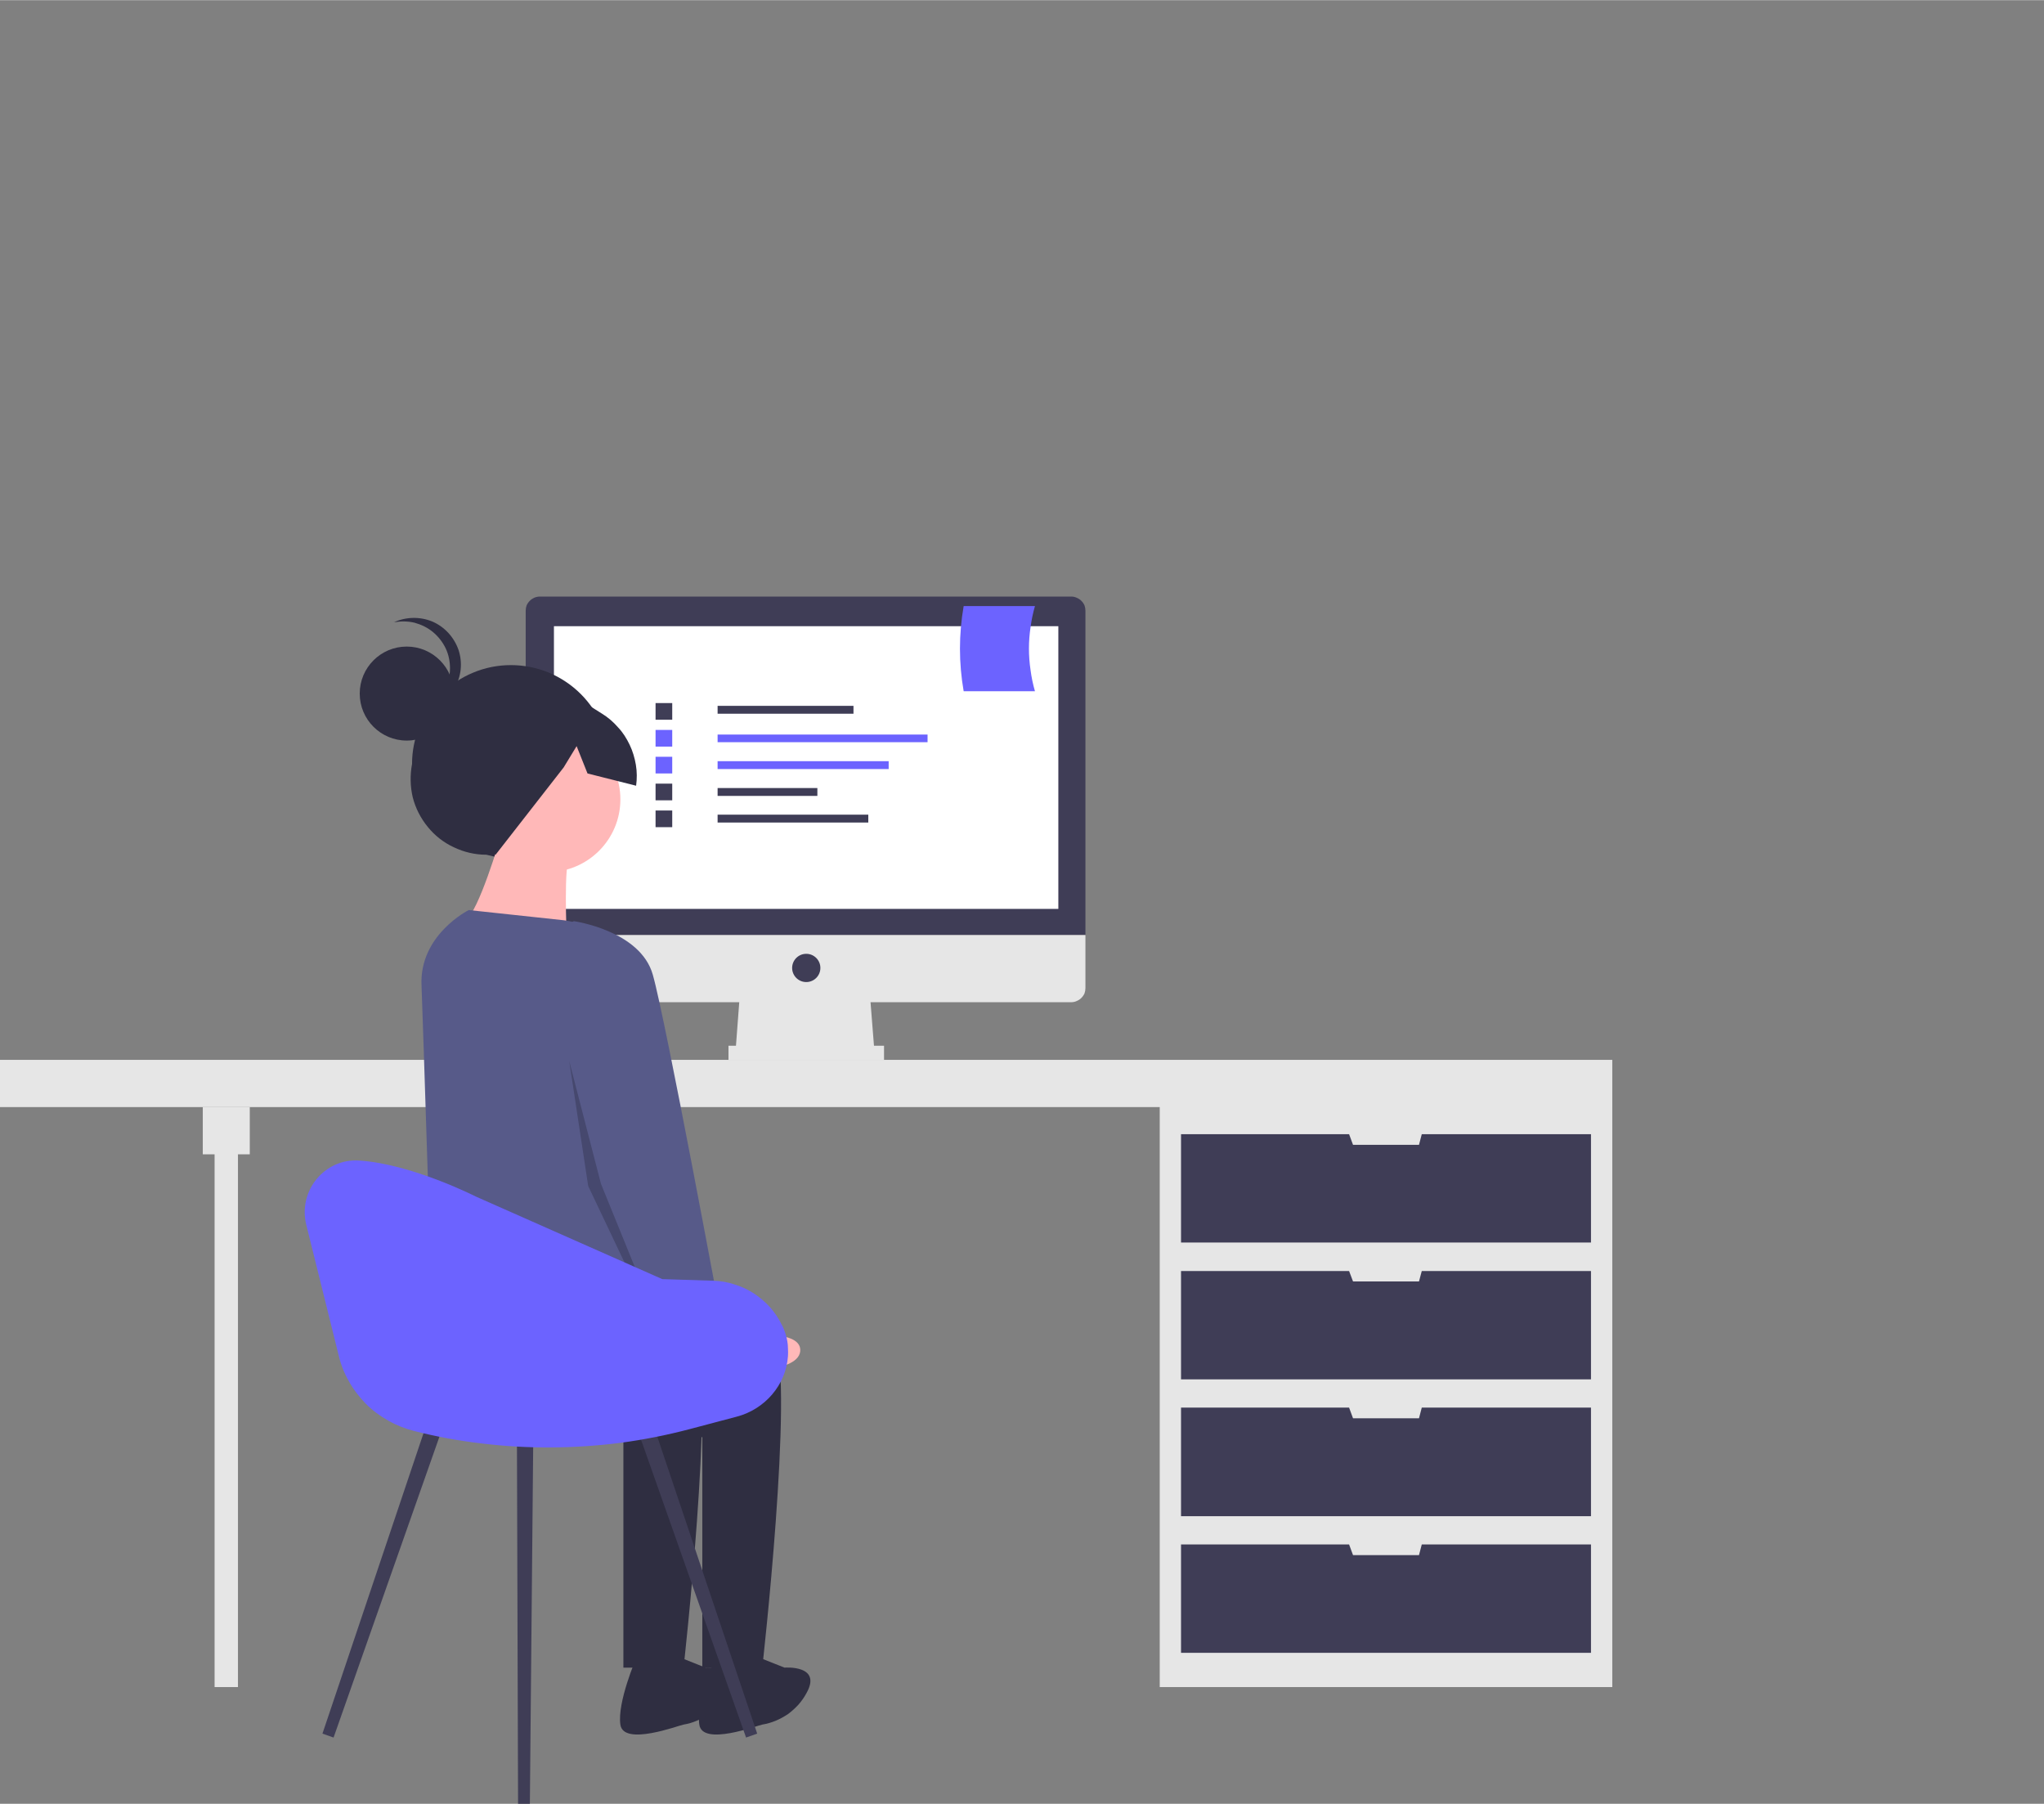 <svg version="1.2" xmlns="http://www.w3.org/2000/svg" viewBox="0 0 883 779" width="476" height="420">
	<rect x="0" y="0" width="883" height="779" fill="#808080" stroke="none"/>
	<title>undraw_remotely_2j6y-svg</title>
	<style>
		.s0 { fill: #e6e6e6 } 
		.s1 { fill: #3f3d56 } 
		.s2 { fill: #ffffff } 
		.s3 { fill: #6c63ff } 
		.s4 { fill: #2f2e41 } 
		.s5 { fill: #ffb8b8 } 
		.s6 { fill: #575a89 } 
		.s7 { opacity: .2;fill: #000000 } 
	</style>
	<path id="Layer" class="s0" d="m501 475h195.5v253.6h-195.5z"/>
	<path id="Layer" class="s0" d="m92.7 488.3h10.1v240.3h-10.1z"/>
	<path id="Layer" class="s0" d="m0 457.7h696.5v20.4h-696.5z"/>
	<path id="Layer" class="s0" d="m87.6 478.1h20.3v20.4h-20.3z"/>
	<path id="Layer" class="s1" d="m614.2 489.8h73.1v46.8h-177.1v-46.8h72.6l1.7 4.6h28.5l1.2-4.6z"/>
	<path id="Layer" class="s1" d="m614.2 548.9h73.1v46.8h-177.1v-46.8h72.6l1.7 4.5h28.5l1.2-4.5z"/>
	<path id="Layer" class="s1" d="m614.2 607.9h73.1v46.9h-177.1v-46.9h72.6l1.7 4.6h28.5l1.2-4.6z"/>
	<path id="Layer" class="s1" d="m614.2 667h73.1v46.8h-177.1v-46.8h72.6l1.7 4.6h28.5l1.2-4.6z"/>
	<path id="Layer" class="s0" d="m377.8 454.7h-60.1l2-26.5h56l2.1 26.5z"/>
	<path id="Layer" class="s0" d="m314.7 451.6h67.2v6.1h-67.2z"/>
	<path id="Layer" class="s1" d="m465.1 258.1q1.2 0.5 2 1.3q0.9 0.9 1.4 2q0.4 1.1 0.4 2.3v140.1h-241.8v-140.1q0-1.2 0.4-2.3q0.5-1.1 1.4-2q0.8-0.8 1.9-1.3q1.2-0.5 2.4-0.5h229.6q1.2 0 2.3 0.5z"/>
	<path id="Layer" class="s0" d="m468.9 403.8v22.9q0 1.2-0.4 2.3q-0.5 1.1-1.4 2q-0.8 0.8-2 1.3q-1.1 0.5-2.3 0.5h-229.6q-1.2 0-2.4-0.5q-1.1-0.5-1.9-1.3q-0.9-0.9-1.4-2q-0.4-1.1-0.4-2.3v-22.9z"/>
	<path id="Layer" class="s2" d="m239.3 270.4h217.9v122.1h-217.9z"/>
	<circle id="Layer" class="s1" cx="348.3" cy="418" r="6.1"/>
	<path id="Layer" class="s1" d="m310 304.8h58.7v3.4h-58.7z"/>
	<path id="Layer" class="s3" d="m310 317.2h90.7v3.3h-90.7z"/>
	<path id="Layer" class="s3" d="m310 328.7h73.9v3.4h-73.9z"/>
	<path id="Layer" class="s1" d="m310 340.3h43.1v3.4h-43.1z"/>
	<path id="Layer" class="s1" d="m310 351.8h65.1v3.4h-65.1z"/>
	<path id="Layer" class="s1" d="m283.2 303.6h7.2v7.2h-7.2z"/>
	<path id="Layer" class="s3" d="m283.2 315.2h7.2v7.2h-7.2z"/>
	<path id="Layer" class="s3" d="m283.2 326.8h7.2v7.2h-7.2z"/>
	<path id="Layer" class="s1" d="m283.2 338.4h7.2v7.2h-7.2z"/>
	<path id="Layer" class="s1" d="m283.2 350h7.2v7.2h-7.2z"/>
	<path id="Layer" class="s3" d="m447.1 298.5h-30.8q-0.8-4.6-1.2-9.2q-0.4-4.6-0.4-9.2q0-4.6 0.4-9.2q0.4-4.6 1.2-9.2h30.8q-1.3 4.5-1.9 9.1q-0.7 4.6-0.7 9.3q0 4.6 0.7 9.3q0.6 4.6 1.9 9.1z"/>
	<path id="Layer" class="s4" d="m222.8 372.1l-12.7-3c-4.9 0-9.6-1.1-14-3.2c-4.4-2-8.3-5.1-11.3-8.8c-3.1-3.8-5.3-8.1-6.5-12.8c-1.1-4.7-1.2-9.6-0.3-14.4c0-5.6 1.1-11.1 3.3-16.3c2.1-5.2 5.2-9.9 9.2-13.9c4-3.9 8.7-7.1 13.8-9.2c5.2-2.2 10.8-3.3 16.4-3.3c5.6 0 11.1 1.1 16.3 3.2c5.2 2.2 9.9 5.3 13.9 9.3c3.9 3.9 7.1 8.6 9.2 13.8c2.2 5.2 3.3 10.7 3.3 16.3c7.2 25-15.3 48.5-40.6 42.3z"/>
	<circle id="Layer" class="s5" cx="236.6" cy="345.2" r="31.4"/>
	<path id="Layer" class="s5" d="m246.2 369.8c-2.8 2.7-1.4 34.1-1.4 34.1c0 0-49.1-4.1-43.6-6.8c5.4-2.8 15-35.5 15-35.5c0 0 32.7 5.5 30 8.2z"/>
	<path id="Layer" class="s4" d="m265.3 563.4c0 0 61.3-5.4 69.5 15c8.2 20.5-5.5 141.8-5.5 141.8h-25.9v-99.5c0 0-110.4-31.4-110.4-42.3c0-10.9 72.3-15 72.3-15z"/>
	<path id="Layer" class="s4" d="m325.3 714.8l13.6 5.4c0 0 16.4-1.3 9.5 11q-1.4 2.6-3.4 4.9q-2.1 2.3-4.5 4.1q-2.5 1.7-5.3 2.9q-2.9 1.2-5.9 1.7c-1.9 0.3-25.9 9.5-27.2 0c-1.4-9.6 6.8-28.6 6.8-28.6z"/>
	<path id="Layer" class="s4" d="m231.2 563.4c0 0 61.3-5.4 69.5 15c8.2 20.5-5.4 141.8-5.4 141.8h-26v-99.5c0 0-78.4-18.2-78.4-29.1c0-5.1-5.3-31.1 4.1-36.6c10.6-6.2 36.2 8.4 36.2 8.4z"/>
	<path id="Layer" class="s4" d="m291.2 714.8l13.6 5.4c0 0 16.4-1.3 9.5 11q-1.4 2.6-3.4 4.9q-2.1 2.3-4.5 4.1q-2.5 1.7-5.3 2.9q-2.8 1.2-5.8 1.7c-2 0.3-26 9.5-27.3 0c-1.4-9.6 6.8-28.6 6.8-28.6z"/>
	<path id="Layer" class="s6" d="m202.5 393l41 4.4c3.2 0.4 6.2 1.2 9.1 2.5c2.9 1.3 5.6 3 7.9 5.1c2.3 2.2 4.3 4.6 5.9 7.4c1.6 2.7 2.7 5.7 3.4 8.8l15.9 75.4c0 0 5.5 75-5.4 79.1c-11 4.1-26-16.4-46.4-13.6c-20.5 2.7-47.1 8.8-47.1 8.8c0 0-4.2-134.2-4.7-145.2c-1.1-22 20.4-32.7 20.4-32.7z"/>
	<path id="Layer" class="s5" d="m299.6 567.3l16.8 9.9c0 0 30.2-4.3 29.3 6.3c-1 10.6-33.9 8.6-33.9 8.6l-20.3-12.5z"/>
	<circle id="Layer" class="s4" cx="175.7" cy="299.5" r="20.3"/>
	<path id="Layer" class="s4" d="m194.4 288.6c0-3-0.6-6-1.9-8.7c-1.3-2.7-3.2-5.1-5.5-7c-2.3-1.9-5-3.2-7.9-4c-2.9-0.7-6-0.7-8.9-0.2c5.2-2.4 11.3-2.5 16.6-0.3c5.3 2.3 9.4 6.8 11.3 12.3c1.8 5.5 1.2 11.5-1.8 16.5c-2.9 5.1-7.8 8.6-13.5 9.7q2.6-1.2 4.8-3.1q2.1-1.9 3.7-4.4q1.5-2.4 2.3-5.2q0.8-2.7 0.8-5.6z"/>
	<path id="Layer" class="s4" d="m211.8 300.1l27.3-5.1l21 13.2c2.6 1.6 4.9 3.6 6.9 5.9c2.1 2.2 3.7 4.8 5 7.5c1.3 2.7 2.2 5.7 2.7 8.7c0.5 3 0.5 6 0.1 9l-21-5.3l-4.7-11.8l-5.6 9.2l-29.4 37.7l-16.5-10.5l-14.6-23z"/>
	<path id="Layer" class="s6" d="m234.3 404.6l13.6-6.8c0 0 28.7 4 34.1 23.1c5.5 19.1 30 151.4 30 151.4l-23.1 10.9l-32.8-80.4z"/>
	<path id="Layer" class="s7" d="m245.9 458.2l13.7 53l24.2 59.5l-0.9 2.1l-28.8-60.6l-8.2-54z"/>
	<path id="Layer" class="s1" d="m144.1 750.4l-4.8-1.7l46.6-138.5l6.7 2.4l-48.5 137.8z"/>
	<path id="Layer" class="s1" d="m322.3 750.4l-48.6-137.8l6.8-2.4l46.6 138.5l-4.8 1.7z"/>
	<path id="Layer" class="s1" d="m223.8 779l-0.5-161.9h7.1l-1.5 161.9h-5.1z"/>
	<path id="Layer" class="s3" d="m155.3 501.2c22.7 1.5 50.4 15.6 50.4 15.6l80.4 35.6l22.1 0.7c3.1 0.1 6.2 0.6 9.1 1.6c3 0.9 5.8 2.2 8.4 3.9c2.6 1.7 4.9 3.7 7 6c2 2.3 3.8 4.9 5.1 7.7q0.1 0.2 0.3 0.5q0.7 1.5 1.2 3.1q0.5 1.5 0.8 3.2q0.3 1.6 0.3 3.3q0.1 1.6 0 3.3c-0.9 12.5-10 22.9-22.1 26.1l-20.8 5.5q-14.5 3.8-29.4 5.8q-14.9 1.9-29.9 2q-15 0.1-29.9-1.7q-14.8-1.7-29.4-5.4c-3.9-1-7.7-2.5-11.2-4.5c-3.6-2-6.8-4.4-9.7-7.3c-2.8-2.9-5.3-6.1-7.3-9.7c-2-3.5-3.5-7.3-4.4-11.2l-14-56.4c-3.6-14.7 8-28.8 23-27.7z"/>
</svg>